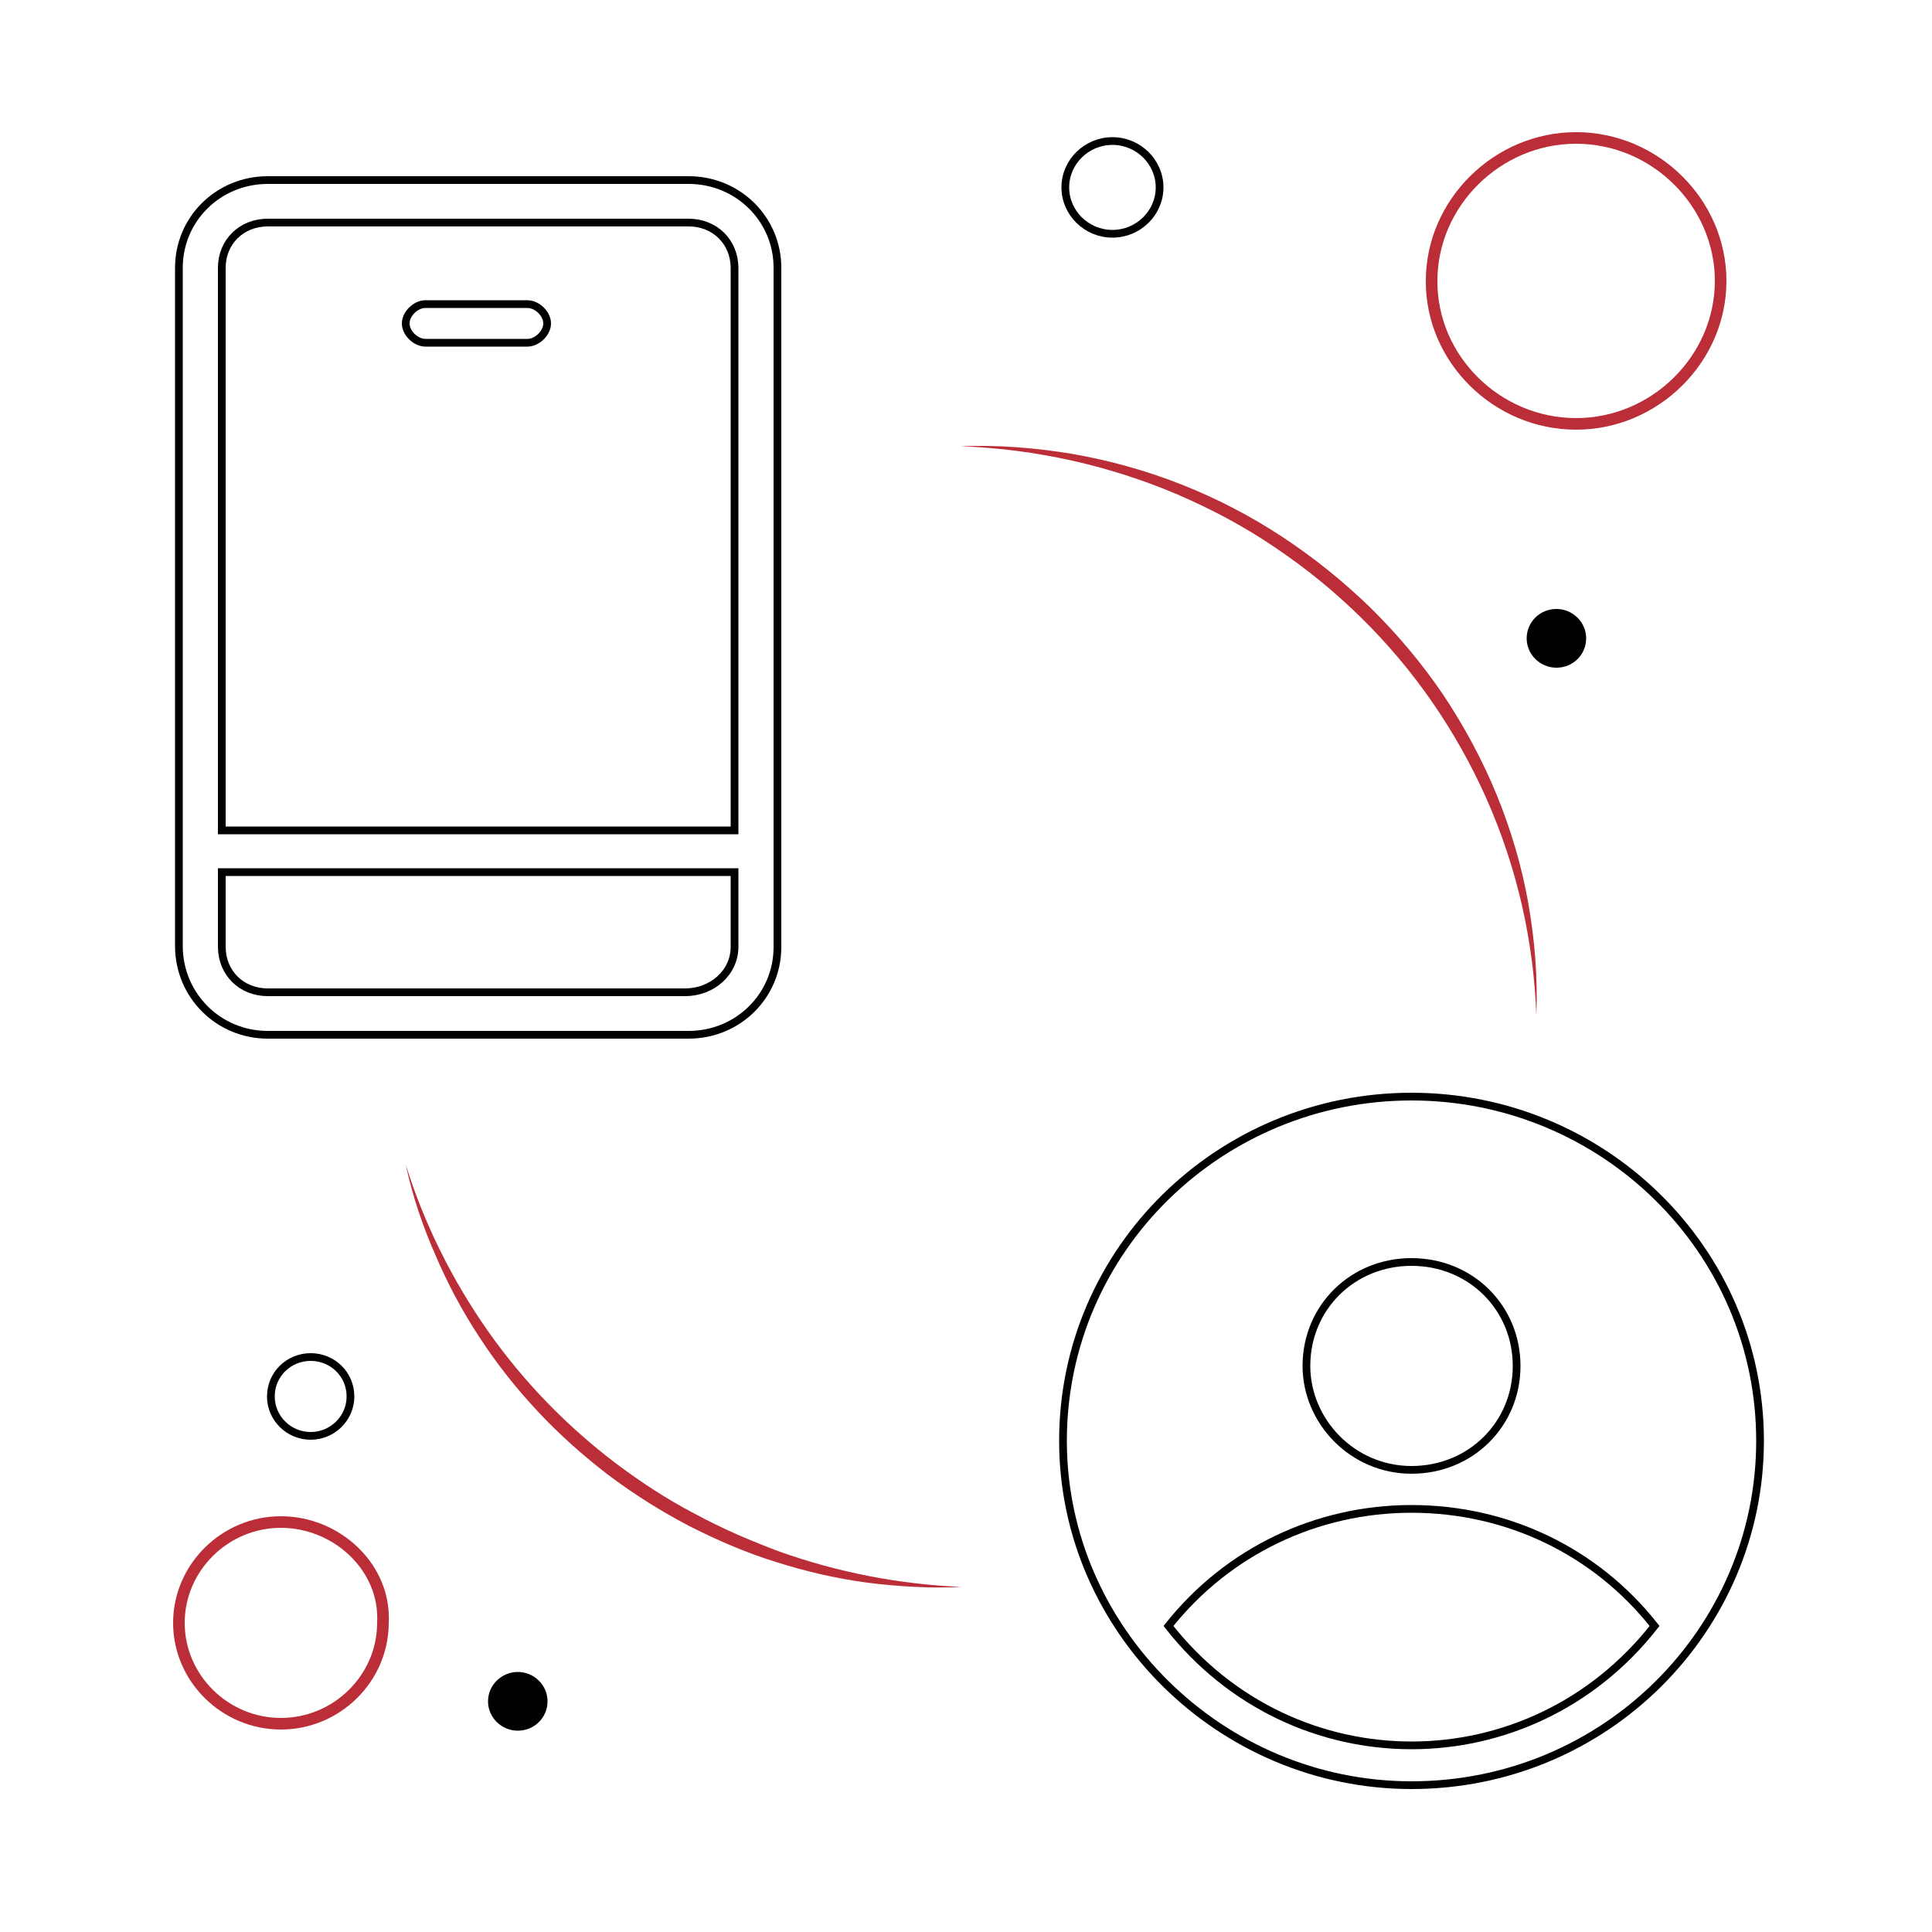 <?xml version="1.0" encoding="utf-8"?>
<!-- Generator: Adobe Illustrator 19.0.0, SVG Export Plug-In . SVG Version: 6.00 Build 0)  -->
<svg version="1.1" id="Layer_1" xmlns="http://www.w3.org/2000/svg" xmlns:xlink="http://www.w3.org/1999/xlink" x="0px" y="0px"
	 viewBox="-99 101 500 500" style="enable-background:new -99 101 500 500;" xml:space="preserve">
<style type="text/css">
	.st0{fill:none;stroke:#000000;stroke-width:2;stroke-miterlimit:10;}
	.st1{fill:#BB2E38;}
	.st2{fill:none;stroke:#BB2E38;stroke-width:3;stroke-linecap:round;stroke-miterlimit:10;}
</style>
<g>
	<g id="_x39_1_x2C__Connection_x2C__People_x2C__Rotate_x2C__Social_Media">
		<g>
			<g>
				<path class="st0" d="M-29.7,368.8H79.2c12.8,0,23-10.1,23-22.7V170.3c0-12.6-10.2-22.7-23-22.7H-29.7c-12.8,0-23,10.1-23,22.7
					v175.7C-52.6,358.7-42.4,368.8-29.7,368.8z M78.3,357.8h-108c-6.8,0-11.9-5-11.9-11.8v-19.3H91.1v19.3
					C91.1,352.8,85.2,357.8,78.3,357.8z M-29.7,158.6H79.2c6.8,0,11.9,5,11.9,11.8v145.5H-41.6V170.3
					C-41.6,163.6-36.5,158.6-29.7,158.6z"/>
				<path class="st0" d="M11.1,189.7h26.4c2.5,0,5.1-2.5,5.1-5s-2.6-5-5.1-5H11.1c-2.5,0-5.1,2.5-5.1,5S8.6,189.7,11.1,189.7z"/>
				<path class="st0" d="M188.9,137.5c6.7,0,12.2,5.4,12.2,12c0,6.6-5.5,12-12.2,12c-6.7,0-12.2-5.4-12.2-12
					C176.7,142.9,182.2,137.5,188.9,137.5z"/>
				<path class="st0" d="M-18.6,452.2c5.7,0,10.3,4.5,10.3,10.2c0,5.6-4.6,10.2-10.3,10.2s-10.3-4.6-10.3-10.2
					C-28.9,456.7-24.3,452.2-18.6,452.2z"/>
				<path d="M35,533.7c4.2,0,7.7,3.4,7.7,7.6c0,4.2-3.4,7.6-7.7,7.6c-4.2,0-7.7-3.4-7.7-7.6C27.3,537.1,30.8,533.7,35,533.7z"/>
				<path d="M303.8,258.6c4.2,0,7.7,3.4,7.7,7.6c0,4.2-3.4,7.6-7.7,7.6c-4.2,0-7.7-3.4-7.7-7.6C296.1,262,299.5,258.6,303.8,258.6z"
					/>
				<path class="st0" d="M356.5,473.9c0-49.6-40.8-89.1-90.2-89.1s-90.2,39.5-90.2,89.1c0,48.8,40.8,89.1,90.2,89.1
					C316.5,563,356.5,522.7,356.5,473.9z M239.1,454.5c0-15.1,11.9-26.9,27.2-26.9c15.3,0,27.2,11.8,27.2,26.9s-11.9,26.9-27.2,26.9
					S239.1,468.8,239.1,454.5z M203.4,521.8c15.3-19.3,38.3-30.3,62.9-30.3c24.7,0,47.6,10.9,62.9,30.3
					C296.9,563,235.7,563,203.4,521.8z"/>
				<g>
					<path class="st1" d="M6,402.4c4.8,15.4,12.1,30,21.3,43.1c9.2,13.1,20.5,24.7,33.2,34.3c6.4,4.8,13.1,9.2,20.2,12.9
						c7,3.8,14.4,7,21.9,9.8c15.1,5.4,31,8.5,47.2,9.2c-8.1,0.4-16.2-0.1-24.3-1.1c-8.1-1.1-16-2.9-23.8-5.4
						c-7.8-2.4-15.3-5.7-22.6-9.4c-7.2-3.8-14.2-8.2-20.7-13.1c-6.5-5-12.6-10.4-18.2-16.4c-5.6-6-10.7-12.4-15.1-19.2
						c-4.5-6.8-8.3-14-11.5-21.5C10.3,418.1,7.7,410.3,6,402.4z"/>
				</g>
				<g>
					<path class="st1" d="M298.6,363.7c-0.7-19.4-5.1-38.4-12.9-56c-7.8-17.5-18.8-33.5-32.5-46.9c-6.8-6.7-14.3-12.8-22.2-18.1
						c-7.9-5.4-16.4-9.9-25.2-13.7c-17.6-7.5-36.7-11.8-56.1-12.5c9.7-0.4,19.4,0.4,29,2c9.6,1.7,19,4.3,28.1,7.9
						c9.1,3.6,17.8,8.1,26,13.5c8.2,5.4,15.8,11.5,22.9,18.4c7,6.9,13.3,14.4,18.8,22.5c5.4,8.1,10.1,16.8,13.8,25.8
						c3.7,9,6.5,18.5,8.2,28C298.2,344.3,299,354,298.6,363.7z"/>
				</g>
				<path class="st2" d="M308.9,210.7c20.4,0,37.4-16.8,37.4-37c0-20.2-17-37-37.4-37c-20.4,0-37.4,16.8-37.4,37
					C271.4,193.9,288.4,210.7,308.9,210.7z"/>
				<path class="st2" d="M-26.3,494.9c-14.5,0-26.4,11.8-26.4,26.1c0,14.3,11.9,26.1,26.4,26.1c14.5,0,26.4-11.8,26.4-26.1
					C0.9,506.7-11.8,494.9-26.3,494.9z"/>
			</g>
		</g>
	</g>
</g>
</svg>
